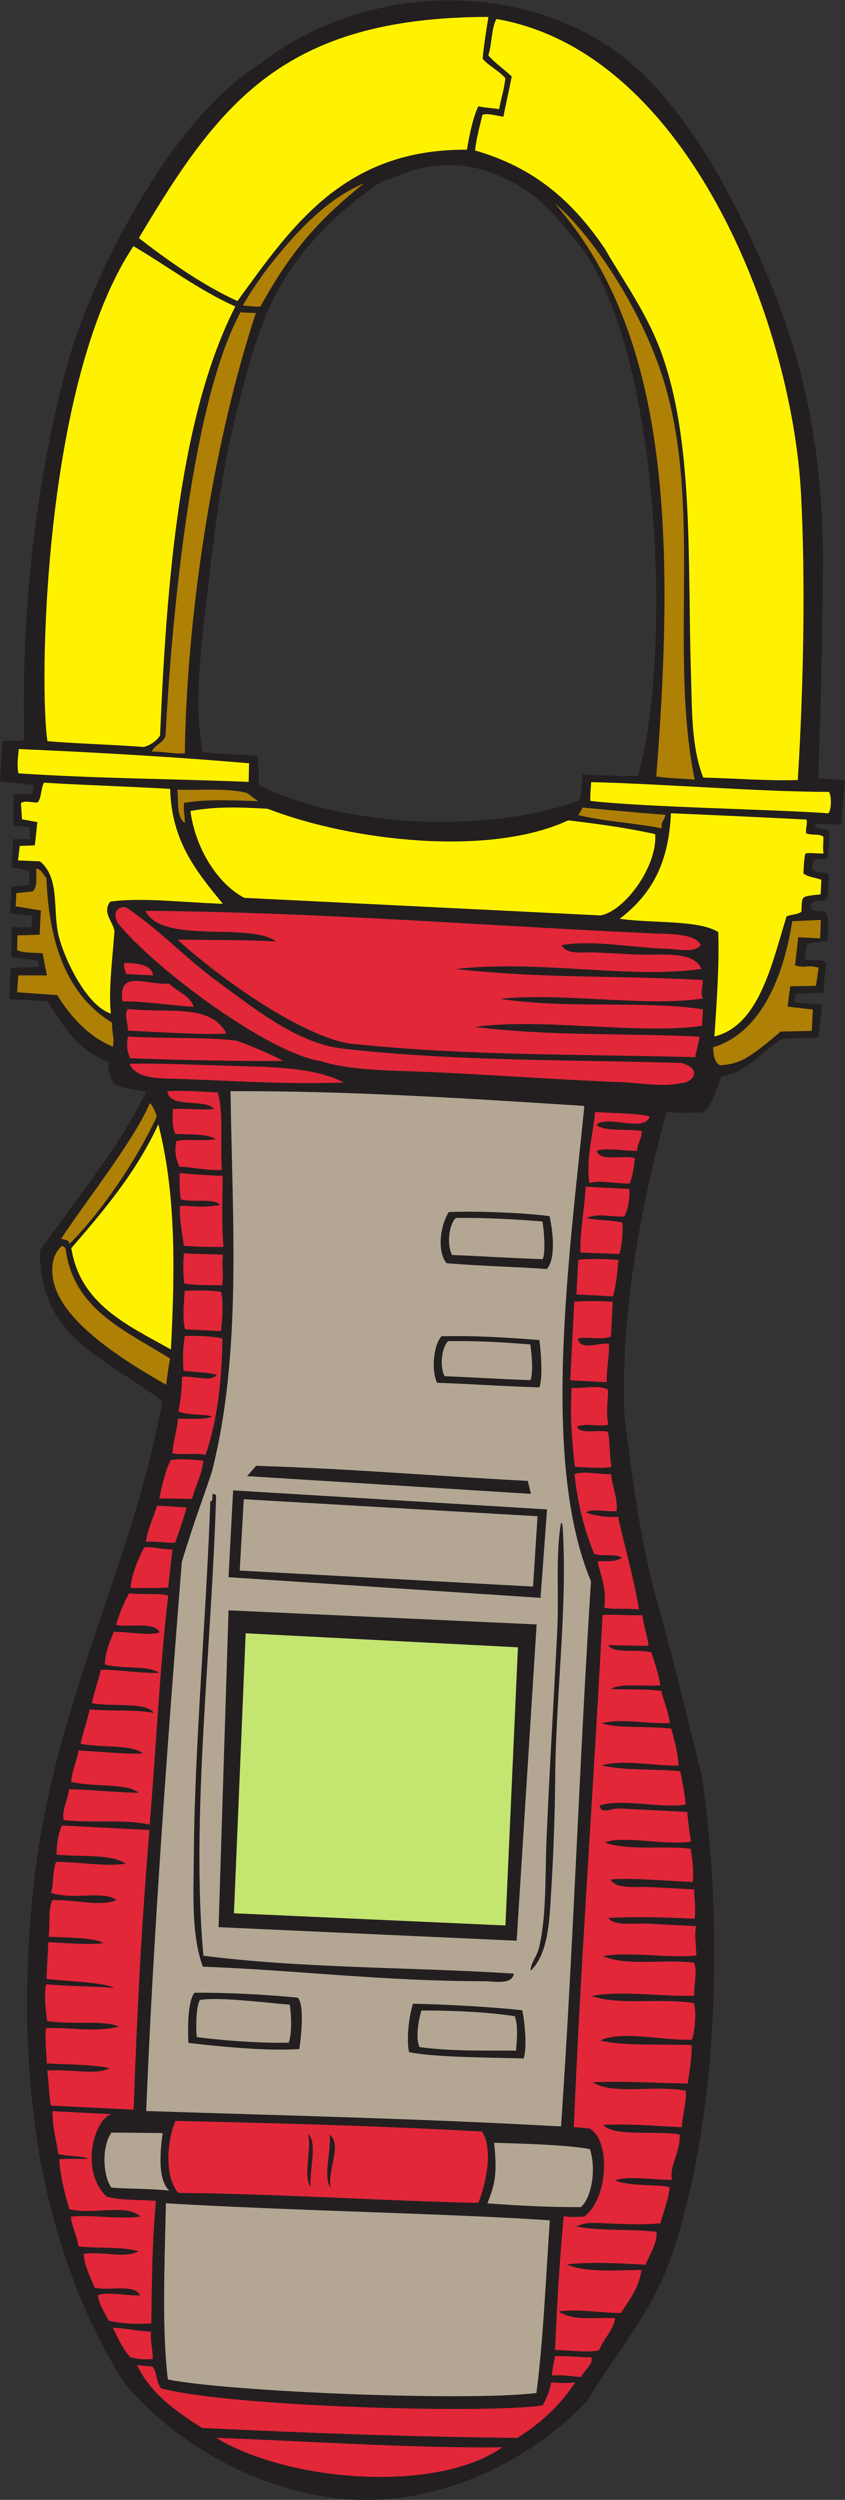 <?xml version="1.0" encoding="UTF-8" standalone="no"?>
<svg
   xmlns:dc="http://purl.org/dc/elements/1.1/"
   xmlns:cc="http://creativecommons.org/ns#"
   xmlns:rdf="http://www.w3.org/1999/02/22-rdf-syntax-ns#"
   xmlns:svg="http://www.w3.org/2000/svg"
   xmlns="http://www.w3.org/2000/svg"
   viewBox="0 0 295.48 873.16"
   height="873.16"
   width="295.48"
   xml:space="preserve"
   id="svg2"
   version="1.1"><rect x="0" y="0" width="295.48" height="873.16" fill="#333333" stroke="none"/><defs
     id="defs6" /><g
     transform="matrix(1.333,0,0,-1.333,0,873.16)"
     id="g10"><g
       transform="scale(0.1)"
       id="g12"><path
         id="path14"
         style="fill:#231f20;fill-opacity:1;fill-rule:evenodd;stroke:none"
         d="m 2146.29,4511.09 69.84,-5.57 -8.68,-113.06 c -25.91,-7.15 -49.93,2.82 -69.31,-2.21 -0.87,-19.07 34.84,-5.14 37.36,-21.15 -1.07,-20.78 -2.15,-41.55 -3.23,-62.32 -4.14,-15.67 -38.23,1.85 -39.33,-17.19 -12.35,-34 29.1,-19.47 41.66,-31 -0.91,-17.58 -1.82,-35.15 -2.72,-52.73 0.89,-28.01 -45.06,-4.1 -44.88,-31.32 -1.68,-21.33 41.45,-2.24 42.15,-21.41 6.53,-16.97 1.98,-43.92 1.34,-67.35 l -53.03,-8.19 -6.59,-39.08 c 16.57,-10.96 50.33,5.38 56.4,-15.05 -2.33,-21.07 -7.84,-49.58 -6.29,-74.97 -33.86,0.39 -50.2,-0.09 -75.45,-3.33 1.79,-6.94 -1.66,-14.2 0.73,-21.84 l 70.76,-5.07 -9.75,-86.14 -94.93,-3.7 c -53.5,-31.91 -88.11,-86.61 -159.77,-98.38 -10.53,-26.74 -25.15,-80.07 -47.36,-93.87 -34.7,-2.89 -62.95,-2.24 -96.83,0.64 -61.2,-228.75 -115.77,-487.37 -111.52,-763.52 0.2,-13.24 1,-30.88 2.55,-43.38 21.09,-168.79 42.26,-326.42 85.76,-480.27 43.46,-153.73 78.51,-306 116,-452.99 56.77,-390.02 43.69,-878.63 -73.7,-1241.035 C 1714.84,493.105 1611.11,380.117 1540.31,258.77 1377.58,88.906 1130.61,-21.641 893.492,3.066 651.445,28.32 437.02,167.48 322.246,312.051 123.047,633.613 34.555,1053.91 84.844,1578.79 c 47.621,497.03 258.922,852.73 341.054,1299.34 -134.371,107.34 -326.449,162.65 -320.8,396.26 93.55,132.78 203.121,262.06 278.425,415.07 -24.793,5.67 -70.695,9.36 -85.394,22 -7.109,16.45 -17.387,30.04 -13.441,56.45 -86.352,33.34 -114.079,89.63 -160.309,159.16 l -99.844,4.99 3.387,81.69 72.258,3.13 c 0.41,7.61 2.941,14.15 -2.547,16.68 l -68.231,8.96 1.711,78.2 51.461,-0.01 2.176,29.86 -58.109,6.73 3.594,69.65 46.465,4.67 -0.121,36.82 -46.457,9.76 4.606,73.01 43.387,0.92 0.496,30.23 -43.035,5.4 0.027,81.65 c 17.82,1.45 27.93,-0.12 47.461,0.36 -0.027,6.31 7.758,20.12 3.992,23.77 L 0,4503.13 5.637,4606.09 c 13.965,8.16 44.844,-2.42 58.016,6.62 -9.312,344.65 32.633,688.72 113.305,984.26 57.981,212.43 262.898,636.19 504.356,785.44 298.468,233.27 768.337,225.82 1025.747,-46.72 131.26,-138.99 218.98,-308.85 295.16,-482.09 99.64,-226.6 157.98,-468.47 156.43,-786.71 -0.82,-172.03 -6.44,-410.4 -12.36,-555.8 z m -472.61,6.36 c -42.25,-0.81 -108.5,1.79 -146.24,3.45 -1.1,-32.62 -4.66,-54.29 -7.48,-67.7 -235.96,-87.22 -617.534,-73.01 -842.386,41.3 4.864,27.23 -2.57,49.6 -0.992,73.86 -37.496,5.97 -96.051,5.45 -144.934,10.99 -24.375,132.56 -3.351,281.65 13.973,431.44 17.793,153.84 36.57,306.6 70.949,443.33 35.551,141.35 67.254,268.85 134.606,372.76 68.039,104.97 148.914,178.34 248.25,246.72 24.084,7.5 46.334,17.04 69.604,25.44 88.35,31.92 182.52,20.5 250.83,-14.57 92.29,-40.01 136.9,-98.66 208.77,-187.19 205.76,-289.94 234.06,-1070.59 145.05,-1379.83 v 0" /><path
         id="path16"
         style="fill:#fff200;fill-opacity:1;fill-rule:evenodd;stroke:none"
         d="m 1281.29,6506.04 c -5.63,-34.29 -11.74,-72.72 -15.25,-109.36 16.62,-20.19 42.28,-30.8 59.82,-51.55 -4.24,-32.04 -10.49,-49.47 -16.73,-80.84 -21.07,3.6 -36.99,3.45 -54.33,7.61 -13.41,-27.94 -23.14,-72.35 -29.92,-113.81 -321.966,2.25 -459.181,-200.35 -602.052,-396.69 -96.035,44.42 -180.101,104.87 -258.586,165.11 209.59,351.26 377.582,578.62 917.048,579.53 v 0" /><path
         id="path18"
         style="fill:#fff200;fill-opacity:1;fill-rule:evenodd;stroke:none"
         d="m 2092.83,4506.54 c -79.07,-2.81 -169.14,4.71 -248.06,6.31 -31.93,82.2 -29.29,180.89 -32.22,273.91 -9.08,288.28 7.36,591.09 -72.73,825.65 -38.23,112.02 -101.38,196.24 -153.41,286.69 -82.77,121.36 -181.51,211.26 -340.22,257.04 4.83,40.89 15.27,73.47 19.24,92.97 9.67,5.79 37.02,-1.84 55.23,-4.64 6.49,35.04 15.18,70.73 21.74,105.69 -23.37,21.33 -41.57,33.34 -61.5,54.97 10.17,30.94 7.48,68.41 21.21,95.42 501.55,-86.19 775.14,-794.3 799.09,-1243.24 12.03,-225.57 6.82,-504.83 -8.37,-750.77 v 0" /><path
         id="path20"
         style="fill:#af8006;fill-opacity:1;fill-rule:evenodd;stroke:none"
         d="m 954.746,6069.75 c -137.82,-109.96 -201.234,-196.48 -271.754,-322.62 -14.328,-1.38 -32.715,1.81 -46.097,2.67 15.14,26.84 40.125,64.27 62.293,94.18 74.695,96.4 158.628,186.11 255.558,225.77 v 0" /><path
         id="path22"
         style="fill:#af8006;fill-opacity:1;fill-rule:evenodd;stroke:none"
         d="m 1455.56,6016.59 c 61.25,-47.72 191.25,-209.29 267.19,-410.05 130.02,-343.74 28.1,-742.95 99.42,-1099.04 -36.53,3.34 -62.01,2.61 -100.52,8.14 51.39,652.46 27.83,1169.45 -266.09,1500.95 v 0" /><path
         id="path24"
         style="fill:#fff200;fill-opacity:1;fill-rule:evenodd;stroke:none"
         d="M 617.289,5747.27 C 471.965,5461.75 437.488,5034.32 419.863,4623.16 c -9.004,-14.06 -23.929,-24.72 -42.574,-30.12 -83.476,6.4 -181.664,9.03 -252.809,15.19 -21.691,138.4 -13.011,939.76 225.598,1297.03 88.16,-51.51 170.172,-114.48 267.211,-157.99 v 0" /><path
         id="path26"
         style="fill:#af8006;fill-opacity:1;fill-rule:evenodd;stroke:none"
         d="m 630.93,5732.14 c 22.832,-1.63 32.992,-1.87 40.34,-1.79 -105.223,-317.39 -180.727,-763.01 -186.52,-1153.8 -25.988,-2.61 -50.437,4.64 -86.289,4.45 7.262,18.98 29.59,21.25 35.781,41.42 5.008,96.91 44.258,830.9 196.688,1109.72 v 0" /><path
         id="path28"
         style="fill:#fff200;fill-opacity:1;fill-rule:evenodd;stroke:none"
         d="m 2174.62,4475.33 c 6.93,-11.38 6.73,-45.45 -1.34,-56.06 -151.67,10.71 -477.04,15.62 -624.57,32.44 -0.86,11.25 0.51,26.3 2.15,49.23 189.62,-4.46 433.27,-25.1 623.76,-25.61 v 0" /><path
         id="path30"
         style="fill:#fff200;fill-opacity:1;fill-rule:evenodd;stroke:none"
         d="m 653.398,4550.34 c -0.41,-7.99 -0.8,-40.79 -1.214,-48.78 -197.809,8.13 -402.899,8.96 -603.746,22.4 -5.758,25.8 1.219,54.27 0.332,63.64 234.335,-9.98 426.152,-22.09 604.629,-37.26 v 0" /><path
         id="path32"
         style="fill:#af8006;fill-opacity:1;fill-rule:evenodd;stroke:none"
         d="m 676.988,4451.04 c -74.398,2.85 -141.668,4.98 -194.14,-4.47 -2.582,-19.08 2.441,-31.31 2.086,-52.68 -22.356,14.88 -16.434,55.26 -19.52,87.53 47.992,-3.04 123.961,5.15 179.652,-8.14 7.914,-2.7 24.957,-17.9 31.922,-22.24 v 0" /><path
         id="path34"
         style="fill:#af8006;fill-opacity:1;fill-rule:evenodd;stroke:none"
         d="m 1745.31,4415.34 c -2.18,-16.16 -11.4,-15.09 -9.63,-35.65 -56.96,12.74 -150.4,18.08 -218.62,34.84 3.49,6.13 8.73,13.07 10.96,19.81 76.14,-6.86 125.76,-12.09 217.29,-19 v 0" /><path
         id="path36"
         style="fill:#fff200;fill-opacity:1;fill-rule:evenodd;stroke:none"
         d="m 2115.66,4402.91 c 2.82,-14.21 -1.64,-14.19 -1.27,-35.47 10.99,-6.85 35.36,-0.94 44.99,-9.02 2.25,-7.1 -2.11,-30.56 1.04,-44.51 -25.58,-0.06 -31.42,2.63 -47.76,0.02 -4.71,-22.53 -3.56,-32.13 -5.17,-51.88 10.82,-10.04 31.6,-11.11 47.19,-16.85 -0.66,-12.78 -1.32,-25.56 -1.98,-38.35 -15.07,-1.87 -31.44,-2.3 -43.64,-7.36 -7.76,-6.58 -5.49,-24.32 -6.77,-38.1 -9.79,-7.73 -27.26,-6.94 -39.09,-12.39 -39.68,-130.07 -73.23,-285.91 -189.11,-314.59 7.16,105.63 12.76,188.6 10.13,273.6 -51.19,32.48 -172.65,22.51 -258.56,34.89 77.52,59.34 128.53,137.58 134.28,276.49 117.44,-4.98 272.83,-12.23 355.72,-16.48 v 0" /><path
         id="path38"
         style="fill:#fff200;fill-opacity:1;fill-rule:evenodd;stroke:none"
         d="m 446.285,4483.3 c 3.828,-139.76 70.985,-218.68 138.258,-301.23 -109.207,4.02 -214.223,17.11 -295.219,5.8 -22.426,-28.42 7.313,-52.35 10.965,-77.64 -4.535,-63.39 -16.461,-157.4 -9.371,-215.8 -65.895,20.84 -125.969,151.6 -138.203,209 -14.145,66.33 4.094,147.62 -47.871,189.93 l -57.547,2.46 4.496,38.01 39.66,1.43 6.531,60.81 -40.324,7.52 -2.621,42.26 c 8.363,7.61 28.285,1.44 43.34,1.65 10.879,11.59 8.629,37.74 17.109,51.99 114.102,-6.92 204.43,-9.1 330.797,-16.19 v 0" /><path
         id="path40"
         style="fill:#fff200;fill-opacity:1;fill-rule:evenodd;stroke:none"
         d="m 1718.66,4364.67 c 6.5,-84.22 -80.2,-202.06 -143.41,-213 l -934.547,46.09 c -69.457,36.76 -127.871,128.36 -141.152,227.6 69.914,12.62 133.918,9.62 202.582,5.78 217.5,-84.38 580.617,-127.02 788.517,-30.32 83.87,-10.22 155.8,-19.98 228.01,-36.15 v 0" /><path
         id="path42"
         style="fill:#af8006;fill-opacity:1;fill-rule:evenodd;stroke:none"
         d="m 95,4274.26 c 12.297,-1.09 16.852,-12.54 26.785,-25.03 6.391,-172.49 54.707,-307.16 172.688,-379.02 -2.332,-23.42 6.578,-36.72 1.578,-62.56 -65.692,27.6 -111.211,79.62 -145.899,135.17 l -105.207,7.57 2.875,44.18 75.231,-0.15 -11.41,58.27 c -23.383,1.76 -50.649,0.03 -66.868,8.26 l 1.066,38.39 58.105,1.81 3.274,63.4 -65.926,11.01 1.574,34.49 42.562,4.44 c 13.027,10.9 9.586,34.42 9.57,59.77 v 0" /><path
         id="path44"
         style="fill:#af8006;fill-opacity:1;fill-rule:evenodd;stroke:none"
         d="m 2153.16,4139.92 -1.6,-48.36 -57.52,2.97 -8.47,-73.43 c 28.86,-9.44 27.57,2.42 62.03,-6.24 l -7.28,-47.69 -67.35,-1.33 -6.95,-53.11 66.29,-7.63 -2.88,-55.92 -81.51,-1.82 c -85.19,-72.26 -107.39,-84.49 -158.66,-88.32 -15.02,6.25 -17.97,27.84 -18.49,47.17 120.25,36 183.19,174.86 207.46,330.39 l 74.93,3.32 v 0" /><path
         id="path46"
         style="fill:#e22739;fill-opacity:1;fill-rule:evenodd;stroke:none"
         d="m 508.121,3912.06 c -61.512,3.87 -123.898,14.56 -186.703,14.45 -12.961,85.17 62.488,41.67 122.562,46.53 20.29,-21.31 54.18,-30.36 64.141,-60.98 v 0" /><path
         id="path48"
         style="fill:#af8006;fill-opacity:1;fill-rule:evenodd;stroke:none"
         d="m 392.926,3659.47 c 5.41,-1.99 18.976,-28.76 17.644,-36.27 -53.398,-114.8 -145.925,-250.03 -228.5,-332.47 1.586,12.06 -18.062,11.23 -21.441,13.97 59.351,91.14 190.211,256.04 232.297,354.77 v 0" /><path
         id="path50"
         style="fill:#fff200;fill-opacity:1;fill-rule:evenodd;stroke:none"
         d="m 415.328,3604.43 c 45.633,-179.44 44.235,-371.7 33.012,-589.98 -114.887,63.97 -237.887,118.81 -261.25,265.32 84.875,98.47 169.476,197.24 228.238,324.66 v 0" /><path
         id="path52"
         style="fill:#b3a794;fill-opacity:1;fill-rule:evenodd;stroke:none"
         d="m 1423.02,3349.81 c 4,-23.92 8.69,-78.07 0.72,-98.85 -100.41,3.51 -162.46,8.16 -237.85,10.9 -13.81,24.91 -9.13,78.93 9.82,97.1 83.38,1.06 158.99,-3.9 227.31,-9.15 v 0" /><path
         id="path54"
         style="fill:#af8006;fill-opacity:1;fill-rule:evenodd;stroke:none"
         d="m 163.363,3285.8 c 4.16,-2.34 8.36,-4.65 9.098,-10.08 21.055,-157.73 159.41,-213.32 273.656,-285.19 -5.004,-27.85 -6.969,-42.97 -10.258,-68.67 -89.316,51.3 -259.312,150.97 -292.32,259.23 -11.625,38.15 -9.098,82.78 19.824,104.71 v 0" /><path
         id="path56"
         style="fill:#b3a794;fill-opacity:1;fill-rule:evenodd;stroke:none"
         d="m 1410.1,2577.38 -11.78,-184.29 -769.457,41.99 10.633,186.89 770.604,-44.59 v 0" /><path
         id="path58"
         style="fill:#c4e570;fill-opacity:1;fill-rule:evenodd;stroke:none"
         d="m 644.465,2270.68 714.245,-36.72 -32.82,-728.86 -712.175,31.95 30.75,733.63 v 0" /><path
         id="path60"
         style="fill:#b3a794;fill-opacity:1;fill-rule:evenodd;stroke:none"
         d="m 1350.38,1267.3 c 8.41,-22.89 6.42,-56.83 3.27,-90.13 -87.61,0.25 -167.59,-1.82 -253.08,9.18 -11.19,22.13 -2.54,71.62 4.86,95.88 76.96,0.31 176.07,-3.79 244.95,-14.93 v 0" /><path
         id="path62"
         style="fill:#b3a794;fill-opacity:1;fill-rule:evenodd;stroke:none"
         d="m 760,1297.62 c 3.938,-21.17 6.715,-75 -2.699,-99.61 -66.332,-1.62 -161.879,4.26 -241.281,14.65 -1.973,22.71 -2.59,78.08 8.472,97.36 55,8.28 177.035,-8.18 235.508,-12.4 v 0" /><path
         id="path64"
         style="fill:#e22739;fill-opacity:1;fill-rule:evenodd;stroke:none"
         d="m 1264.36,965.156 c 30.31,-44.707 10.22,-138.847 -9.64,-186.972 -243.29,5 -532.275,24.023 -786.9,26.23 -35.382,38.633 -31.675,133.086 -7.414,188.555 246.149,-5.449 518.555,-12.11 803.954,-27.813 z M 814.691,820.137 c -3.402,45.683 19.504,115.078 -7.195,139.765 12.035,-37.91 -13.832,-109.98 7.195,-139.765 z m 52.731,-2.715 c -8.871,48.555 31.055,113.105 -2.402,139.512 3.828,-43.789 -18.106,-110.782 2.402,-139.512 v 0" /><path
         id="path66"
         style="fill:#b3a794;fill-opacity:1;fill-rule:evenodd;stroke:none"
         d="m 1547.51,918.945 c 18.1,-56.582 2.46,-130.781 -24.22,-151.894 -80.71,-0.098 -147.99,3.027 -244.6,9.902 15.96,43.125 27.56,66.817 17.48,158.711 76.06,-2.109 196.35,-5.703 251.34,-16.719 v 0" /><path
         id="path68"
         style="fill:#b3a794;fill-opacity:1;fill-rule:evenodd;stroke:none"
         d="M 426.871,961.133 C 420.266,917.91 412.734,837.93 444.105,810.43 c -58.246,5.898 -116.55,4.199 -152.132,8.008 -21.227,29.355 -26.66,104.785 0.316,143.906 42.301,0.058 99.629,-0.977 134.582,-1.211 v 0" /><path
         id="path70"
         style="fill:#b3a794;fill-opacity:1;fill-rule:evenodd;stroke:none"
         d="m 1442.26,732.441 c -10.85,-161.386 -18.06,-323.73 -35.13,-452.363 -180.41,-22.305 -804.485,2.949 -966.735,35.352 -15.512,126.093 -9.016,289.726 -5.141,461.66 349.84,-20.371 739.786,-26.426 1007.006,-44.649 v 0" /><path
         id="path72"
         style="fill:#e22739;fill-opacity:1;fill-rule:evenodd;stroke:none"
         d="m 137.621,1018.52 c 44.746,-2.31 109.715,-5.67 154.449,-7.97 -47.242,-14.749 -81.828,-152.093 -12.183,-215.667 35.441,-10.703 86.054,-7.715 129.176,-11.485 -10.411,-116.035 -10.668,-213.066 -12.125,-321.035 -45.551,-2.383 -79.942,-0.293 -111.622,7.032 -10.746,22.343 -24.968,39.98 -28.386,67.128 28.359,9.102 74.734,-1.777 110.504,-0.898 -12.469,31.426 -82.289,11.094 -119.106,20.566 -11.238,27.95 -25.551,53.125 -29.094,88.028 52.543,8.418 103.797,-13.106 144.551,6.933 -42.597,13.399 -106.953,7.149 -157.941,12.969 -4.071,28.32 -16.547,49.063 -20.008,77.93 50.602,6.308 123.035,-7.735 182.648,0.195 -35.964,34.649 -123.164,4.004 -186.453,19.238 -12.211,40.782 -23.215,82.657 -26.875,131.153 27.699,1.562 52.278,0.273 75.969,1.054 -13.676,8.008 -55.703,5.957 -78.242,12.5 -4.414,33.008 -15.488,69.454 -15.262,112.329 z M 1685.09,2318.05 c 3.84,-30.37 12.09,-47.78 16.27,-80.1 -32.45,-0.29 -59.47,0.9 -105.83,1.56 14.31,-23.42 75.1,-9.16 113.36,-18.81 8.54,-28.86 18.65,-53.96 23.15,-86.48 -41.13,-3.38 -102.95,6.21 -129,-8.91 35.16,-3.75 77.3,1.17 132.05,-5.72 5.82,-28.26 18.58,-53.52 21.93,-84.02 -69.25,-2.54 -122.84,12.71 -177.86,-0.43 33.84,-14.18 124.39,-7.17 181.9,-14.2 7.49,-31.35 17.42,-60.47 19.03,-97.11 -62.26,-0.78 -146.63,16.97 -201.83,0.82 58.56,-14.24 138.93,-8.79 205.87,-15.45 6.58,-27.58 11.24,-56.91 14.73,-87.27 -66.18,-11.07 -167.92,17.27 -226.05,-2.75 4.96,-24.14 30.32,-6.19 52.48,-7.52 59.14,-3.05 118.26,-6.09 177.38,-9.16 3.01,-26.21 5.36,-53.05 10.4,-77.42 -65.44,-11.15 -182.64,17.01 -226.03,-2.76 63.84,-22.71 157.31,-6.83 225.05,-16.42 3.92,-26.95 8.28,-53.48 5.13,-86.8 -75,2.72 -160.88,11.66 -215.95,6.35 17.23,-26.76 64.79,-17.75 104.71,-19.82 38.9,-2.02 81.69,-4.22 115.04,-5.94 -0.16,-26.06 5.29,-47.03 0.84,-76.96 -78.14,3.89 -154.77,6.08 -225.79,2.06 15.29,-21.92 64.95,-12.97 104.97,-15.02 43.53,-2.25 88.9,-4.59 124.62,-6.45 -4.43,-29.9 1.01,-50.88 0.84,-76.95 -75.21,-7.82 -174.61,11.17 -245.22,-1.74 67.05,-27.31 158.39,-6.76 239.43,-17.19 9.15,-20.68 -0.69,-58.51 0.34,-86.52 -87.75,-2.37 -192.72,14.35 -269.19,-0.53 70.78,-25.43 177.36,-4.57 268.21,-18.65 7.45,-23.38 2.81,-72.91 -4.95,-95.88 -78.33,-2.68 -183.66,24.59 -240.42,-1.99 56.67,-15.8 176.57,-8.73 239.68,-12.39 0.46,-37.67 -6.07,-67.59 -9.99,-100.41 -85.5,0.84 -161.45,6.74 -249.77,3.29 53.21,-34.44 162.32,-6.22 243.99,-22.21 4.39,-21.58 -8.81,-63.52 -9.75,-95.627 -69.88,3.145 -142.91,9.805 -206.38,5.84 26.75,-31.484 135.55,-14.179 200.59,-24.785 1.6,-48.789 -27.21,-80.293 -20.57,-119.082 -53.54,0.41 -120.53,11.524 -149.09,-1.914 48.33,-16.562 105.57,-8.613 143.31,-17.012 -3.77,-36.367 -16.24,-63.086 -24.13,-94.882 -71.91,-6.524 -136.28,1.269 -185.96,0.976 -13.58,-1.25 -24.63,-5.137 -35.58,-9.434 75.52,-12.656 133.64,-5.546 210.79,-13.652 4.54,-24.863 -18.12,-61.523 -28.49,-86.406 -72.4,4.238 -143.81,7.402 -206.63,1.055 45.57,-23.028 140.92,-14.707 196.3,-14.961 -7.94,-48.633 -32.56,-78.75 -53.88,-112.559 -53.12,-0.234 -117.61,12.168 -163.23,3.613 39.68,-26.445 103.4,-14.121 148.11,-17.265 -7.63,-35.45 -30.56,-53.946 -42.81,-84.297 -32.04,-6.699 -76.48,0.351 -115.29,1.152 5.43,123.594 12.69,244.317 22.92,350.84 16.32,-4.043 28.21,-2.129 53.47,-1.426 60.64,42.266 72.65,195.742 14.74,230.742 -7.81,0.176 -23.39,2.93 -41.77,3.672 18.7,448.692 52.24,894.202 75.36,1341.912 26.66,1.96 71.79,-1.56 104.45,-0.6 z M 391.949,1755.18 c -22.402,-271.25 -32.441,-482.56 -41.527,-732.99 -69.508,3.94 -138.703,6.91 -216.848,10.95 -5.5,28.56 -5.289,62.27 -9.679,91.82 57.843,4.51 129.468,-12.85 163.722,5.98 -41.176,10.11 -117.773,9.94 -164.851,12.65 -0.832,23.79 -4.578,58.07 -2.766,92.11 59.883,3.95 128.297,-12.24 192.488,4.5 -40.863,17.59 -120.418,3.98 -188.742,14.55 -3.726,25.11 -8.726,72.52 -2.754,96.27 70.196,-5.98 118.168,-4.95 179.16,-9.42 -30.816,15.39 -127.531,16.99 -178.261,23.79 1.648,31.95 3.3,63.91 4.949,95.88 49.258,-2.27 101.113,-7.38 144.055,-2.64 -19.727,15.41 -104.688,14.44 -143.313,17.01 4.191,30.82 -1.805,72.97 9.742,95.63 53.606,3.07 129.625,-18.73 168.274,0.92 -40.2,25.47 -108.102,-1.74 -172.075,18.49 8.247,22.97 3.668,60.14 13.797,81 59.297,0.14 130.668,-13.13 182.403,-4.61 -39.285,27.03 -120.215,16.52 -181.41,23.79 0.347,30.02 5.265,54.98 13.539,76.21 76.699,-3.96 153.398,-7.93 230.097,-11.89 z m 60.614,735.17 c -3.618,-29.41 -8.313,-68.61 -11.161,-99.71 -21.074,-1.25 -62.281,-1.73 -98.429,-1.38 -0.223,28.18 19.847,79.24 35.468,106.5 19.973,2.85 40.391,-4.84 74.122,-5.41 z m 80.707,233.24 c -3.204,-36.99 -21.59,-68.94 -29.391,-100.82 -22.719,0.18 -54.621,1.39 -86.305,1.04 8.699,37.87 17.02,76.15 30.364,100.84 18.285,3.2 48.031,1.74 85.332,-1.06 z m 50.136,319.44 c -1.355,-107.44 -13.265,-217.8 -44.597,-305.32 -19.778,6.86 -54.059,-0.76 -86.289,4.46 1.699,33.59 11.71,57.99 14.289,90.58 28.019,1.04 68.867,-3.43 89.57,5.71 -18.984,7.87 -57.566,1.38 -88.574,13.47 8.008,36.39 9.222,67.99 9.492,90.82 28.992,3.34 77.133,-14.57 91.574,4.91 -31.664,8.38 -52.34,6.48 -87.344,10.68 -2.007,20.41 -2.964,57.21 3.453,91.43 22.458,0.8 72.653,0.17 98.426,-6.74 z m -3.312,122.03 c 6.82,-31.51 2.586,-74.83 -0.492,-102.62 -30.36,1.56 -63.817,3.3 -94.176,4.86 -7.297,28.93 -3.02,63.17 -0.996,100.98 41.175,0.86 73.519,1.37 95.664,-3.22 z m 3.929,304.3 c 0.25,-50.3 -3.339,-124.1 2.172,-186.16 -44.988,-0.96 -68.925,0.41 -103.722,2.71 -5.075,37.63 -11.364,64.23 -10.918,104.14 35.175,2.37 44.761,-6.36 106.027,2.74 -16.176,19.57 -66.422,5.25 -103.23,14.88 -4.118,25.76 -2.868,44.07 -3.137,68.91 42.754,-3.99 71.457,-5.69 112.808,-7.22 z m 976.887,167.25 c 48.01,-3.29 117.68,-3.29 143.56,-12.22 -14.98,-42.52 -111.85,5.78 -140.49,-21.58 24.21,-17.9 71.98,-9.82 119.34,-15.78 0.39,-22.39 -11.21,-31.49 -12.3,-52.24 -34.97,-0.09 -77.84,8.6 -105.72,0.66 7,-30.24 68.87,-11.03 99.93,-19.59 -2.01,-24.8 -5.95,-47.46 -13.06,-66.61 -33.76,-1.42 -79.5,10.46 -105.71,0.66 -10.76,61.67 11.48,137.64 14.45,186.7 z m 61.69,-387.7 c -3.45,-33.34 -6.23,-67.41 -14.53,-95.37 -31.96,1.64 -63.92,3.3 -95.87,4.94 1.57,30.37 3.13,60.72 4.69,91.09 32.51,2.79 67.82,2.52 105.71,-0.66 z m -19.37,-561.33 c 2.4,-34.42 17.41,-57.44 14.22,-96.88 -27.26,-1.85 -64.87,7.76 -79.97,-3.57 23.32,-9.59 65.08,-13.4 84.02,-11.06 17.75,-81.5 40.69,-158.32 54.74,-243.14 -34.6,4.06 -68.64,-0.27 -91.07,4.71 6.67,51.72 -9.04,83.26 -17.79,121.07 23.23,2.95 44.42,-3.03 63.75,9.86 -13.84,11.41 -47.87,2.93 -72.34,9.81 -25.77,62.07 -43.51,131.39 -51.68,209.33 23.74,9.17 65.02,-1.13 96.12,-0.13 z m 4.09,451.58 c -1.57,-30.35 -3.13,-60.72 -4.7,-91.07 -30.22,-10.3 -60.61,1.83 -86.78,-5.14 5.76,-33.79 59,-9.04 81,-13.79 3.21,-20.25 -6.27,-66.31 -5.2,-100.66 -31.95,1.64 -63.91,3.28 -95.88,4.94 3.56,68.71 7.1,137.42 10.65,206.11 19.72,1.5 63.14,3.18 100.91,-0.39 z m -11.88,-230.1 c -1.28,-31.64 -5.67,-66.05 0.1,-91.33 -18.39,-7.57 -56.11,5.06 -81.99,-5.37 7.98,-21.75 56.52,-6.91 81,-13.81 6.6,-27.55 3.64,-63.73 9.67,-91.81 -19.23,-4.36 -58.97,-1.84 -96.11,0.15 -7.28,65.06 -13.5,131.06 -8.54,207.13 32.74,-2.95 67.43,8.89 95.87,-4.96 z m -59.05,531.74 c 38.34,-1.97 76.68,-3.96 115.04,-5.93 -0.43,-21.96 -1.04,-46.6 -13.66,-72.49 -43.67,-0.11 -65.02,9.28 -99.63,-3.37 27.07,-7.27 63.81,-4.68 94.33,-12.21 2.82,-15.19 -1.38,-65 -7.97,-82.39 -31.96,1.64 -69.86,2.43 -101.82,4.09 -2.28,45.3 10.77,116.04 13.71,172.3 z M 441.27,2369.57 c -22.594,-192.87 -31.911,-400.57 -48.575,-600 -72.894,14.67 -144.609,3.05 -225.3,11.64 -6.93,21.25 10.808,54.3 13.793,80.98 59,-1.66 138.542,-9.08 182.156,-9.42 -28.153,25.96 -112.055,14.05 -176.375,28.34 1.476,32.15 15.043,52.64 18.672,82.41 55.73,-2.45 133.91,-11.18 169.347,-7.25 -31.691,23.24 -102.019,14.3 -163.648,24.53 6.594,31.54 17.285,58.54 23.879,90.08 73.746,-4.96 114.039,0.76 167.773,-8.67 -18.859,29.8 -112.215,15.11 -162.094,25.52 6.489,29.98 16.754,57.95 23.735,87.39 54.555,0 111.465,-10.33 153.394,-7.93 -35.097,20.92 -90.886,8.45 -143.066,21.79 1.687,35.3 13.223,59.67 23.629,85.32 38.551,1.17 89.105,-10.98 120.094,-1.41 -11.965,30.29 -94.106,11.49 -114.309,20.33 9.352,30.18 20.242,57.27 34.379,82.11 37.848,-3.94 78.687,0.9 102.516,-5.76 z M 1551.05,373.574 c 7.1,-16.972 -19.07,-34.59 -26.69,-51.484 -35.04,2.265 -44.05,5.723 -76.69,3.945 2.19,26.582 7.42,40.879 7.79,50.547 22.37,1.328 64.96,-2.812 95.59,-3.008 z M 489.813,2600.7 c -10.344,-37.79 -20.497,-62.56 -30.161,-92.38 -15.519,-2.46 -46.55,4.26 -76.781,1.93 4.785,36.94 19.988,62.31 28.914,94.63 37.801,-1.01 38.074,-3.16 78.028,-4.18 z m 95.308,661.76 c -4.555,-31.54 2.817,-48.01 -2.433,-80.16 -35.684,1.16 -70.352,-0.48 -99.254,5.41 -4.149,30.4 -2.594,63.23 -0.93,78.5 41.219,-2.32 82.375,-1.89 102.617,-3.75 z m -13.656,425.24 c 15.742,-58.93 5.32,-134.2 10.746,-202.43 -32.734,-4.17 -87.832,9.11 -111.703,7.6 -11.426,27.43 -12.07,41.76 -8.305,67.34 32.41,7.47 54.176,-1.39 103.52,5.08 -20.086,15.45 -82.621,12.03 -106.254,14.07 -8.082,22.99 -6.649,33.74 -6.129,64.48 33.473,3.43 80.055,-3.53 108.277,1.11 -25.078,27.66 -117.34,0.17 -122.609,45.69 26.793,3.5 93.172,-0.64 132.457,-2.94 z M 295.797,451.387 c 32.578,-1.699 65.25,-8.828 100.027,-10.625 -1.23,-28.965 4.891,-47.91 5.051,-71.699 -31.906,-2.071 -36.988,0.273 -58.078,4.062 -17.703,16.484 -34.242,52.383 -47,78.262 z M 1509.23,308.457 c -39.5,-60.957 -91.64,-107.871 -151.72,-145.977 -281.57,2.696 -553.44,12.774 -827.522,25.977 -67.73,42.52 -136.683,91.875 -170.539,164.922 19.903,-2.832 29.926,-3.086 40.539,-4.121 11.5,-12.676 9.25,-39.473 22.18,-56.778 180.957,-48.867 854.292,-67.128 1001.542,-44.863 8.52,15.899 18.79,37.129 21.59,59.375 9.18,2.09 38.29,-4.043 63.93,1.465 z M 1317.78,137.852 C 1147.2,17.461 760.629,45.645 566.777,162.52 783.773,155.215 1079.13,134.746 1317.78,137.852 v 0" /><path
         id="path74"
         style="fill:#e22739;fill-opacity:1;fill-rule:evenodd;stroke:none"
         d="m 1838.24,4074.1 c -15.44,-21.15 -53.93,-11.15 -87.03,-9.94 -96.56,3.52 -199.32,24.03 -278.27,9.57 14.04,-26.52 56.81,-17.35 90.33,-19.09 31.26,-1.61 67.34,-3.47 100.67,-5.19 68.49,-3.54 155.22,11.89 175.87,-37.93 -183.68,-27.13 -427.36,24.77 -644.07,-0.39 240.98,-25.66 393.62,-15.54 647.39,-28.61 2.24,-14.73 -8.27,-40.98 2.32,-48.19 -149.73,-23.43 -366.89,16.2 -533.59,-1.29 182.84,-27.31 376.15,-3.49 532.1,-27.47 -0.75,-14.38 -1.49,-28.77 -2.22,-43.14 -164.8,-23.74 -418.11,21.46 -596.15,-2.86 199.47,-25.12 403.92,-15.75 589.86,-25.66 -0.41,-7.99 -11.22,-45.59 -11.64,-53.58 -314.95,8.03 -593.56,3.77 -888.173,33.74 -115.114,5.86 -331.543,149.49 -470.305,274.21 74.836,-1.09 171.207,-0.42 258.32,-4.71 -68.589,51.67 -298.777,-9.06 -341.929,80.14 444.511,-2.94 889.327,-39.31 1333.137,-59.22 41.15,-1.85 108.53,0.43 123.38,-30.39 z M 593.891,3842.29 c -53.286,-3.88 -161.387,2.97 -258.2,7.56 -0.871,25.26 -9.683,40.2 -0.882,56.74 110.125,-11.8 217.515,14.58 259.082,-64.3 z m 148.648,-71.92 c -96.988,-1.32 -299.195,2.88 -400.973,7.17 -8.796,18.18 -9.972,37.79 -5.675,56.89 101.8,-6.3 204.05,-1.03 281.254,-10.41 22.527,-5.61 106.113,-41.11 125.394,-53.65 z m 159.082,-56.43 c -159.16,-5.83 -306.121,5.71 -456.078,10.08 -31.309,0.91 -90.426,1.16 -105.602,38.99 80.192,1.98 191.383,-3.61 285.137,-5.98 90.692,-2.31 204.512,-4.57 276.543,-43.09 z m -575.012,313.23 c 35.825,-1.21 70.114,-3.81 75.211,-32.72 -23.961,1.24 -47.933,2.47 -71.898,3.71 0.691,11.29 -7.535,14.54 -3.313,29.01 z M 1788.98,3712.71 c -48.38,-11.73 -109.12,0.2 -161.55,2.17 -180.24,6.76 -371.46,22.24 -546.47,28.21 -75.84,2.59 -171.776,4.79 -238.933,26.76 -135.918,19.87 -435.289,240.87 -533.316,362.29 -16.02,30.54 4.937,44.8 22.207,40.6 87.027,-58.01 156.598,-134.13 242.984,-196.79 80.063,-58.07 172.055,-133.04 275.145,-163.2 27.762,-8.12 46.766,-9.63 77.766,-13 280.977,-30.53 603.527,-26.41 860.777,-34.74 55.84,-15.23 29.93,-50.81 1.39,-52.3 v 0" /><path
         id="path76"
         style="fill:#b3a794;fill-opacity:1;fill-rule:evenodd;stroke:none"
         d="m 1532.89,3652.47 c -39.71,-399.76 -114.48,-929.6 17.39,-1245.75 C 1519.32,1924 1504.44,1455 1471.74,978.477 1105.78,998.984 764.813,1006.5 383.508,1018.91 c 18.031,451.5 56.019,966.99 93.394,1438.63 37.418,121.99 51.121,152.38 78.852,236.05 78.687,309.26 54.148,648.65 48.949,997.48 301.137,1.44 612.297,-18.24 928.187,-38.6 z m -118.03,-613.41 c 4.37,-30 9.31,-97.93 0.17,-124.06 -113.33,3.75 -183.37,9.2 -268.46,12.11 -15.44,31.19 -9.8,99.02 11.72,121.95 94.14,1.88 179.48,-3.86 256.57,-10 z m 26.67,324.69 c -67.73,8.89 -189.33,13.79 -264.24,10.74 -23.27,-37.44 -30.81,-103.96 -5.9,-134.12 99.52,-7.99 198.47,-10.14 263,-15.27 22.87,25.1 17.51,93.06 7.14,138.65 z m -793.233,-681.25 744.483,-46.48 -8.31,34 c -253.7,13.09 -454.818,31.56 -712.501,39.49 l -23.672,-27.01 z m -48.82,-264.84 818.513,-54.14 17.07,231.79 -823.54,49.89 -12.043,-227.54 z m -42.641,203.79 c -0.426,-2.93 -1.012,-5.65 -5.039,-4.56 -11.539,-313.22 -41.699,-648.37 -43.469,-935 -0.625,-99.47 -6.703,-200.29 23.742,-284.8 241.785,-8.71 469.74,-37.93 738.21,-38.13 26.75,-0.01 72.42,-10.41 77.94,20.02 -268.16,17.25 -551.603,13.29 -814.669,46.86 -32.824,361.93 21.422,802.38 33.363,1204.69 -0.863,3.79 -3.726,5.78 -9.336,5.27 -0.25,-4.78 -0.5,-9.57 -0.742,-14.35 z m 904.774,-349.54 c -10.09,-195.23 -20.83,-371.46 -27.97,-541.68 -4.01,-95.8 0.31,-199.47 -19.39,-282.57 -6.18,-26.08 -22.03,-39.24 -22.39,-61.31 46.95,44.67 49.33,132.65 53.78,203.88 6.14,98.34 10.07,206.65 10.81,302.25 1.66,217.6 32.82,448.18 19.52,657.46 -0.88,3.77 0.36,9.47 -4.3,9.85 -14.67,-81.88 -4.92,-188.38 -10.06,-287.88 z m -862.098,58.93 -26.121,-830.16 781.919,-35.56 52.42,828.81 -808.218,36.91 z M 1083.42,1299.98 c -10.49,-31.31 -17.84,-92.93 -10.4,-126.74 68.25,-14.04 212.87,-14.08 300.83,-16.52 8.79,28.69 3.47,93.03 -3.96,126.11 -66.18,8.05 -207.87,16.12 -286.47,17.15 z m -573.217,28.81 c -18.199,-22.5 -17.859,-94 -15.984,-131.56 88.457,-9.75 203.242,-21.74 291.062,-15.92 5.68,39.55 13.032,119.96 -4.593,134.65 -86.973,8.45 -189.36,13.77 -270.485,12.83 v 0" /><path
         id="path78"
         style="fill:#b3a794;fill-opacity:1;fill-rule:evenodd;stroke:none"
         d="m 1391.02,3027.66 c 3.79,-22.68 8.25,-73.97 0.69,-93.68 -95.13,3.34 -153.92,7.76 -225.34,10.34 -13.09,23.59 -8.66,74.78 9.31,92.01 78.99,0.99 150.63,-3.71 215.34,-8.67 v 0" /></g></g></svg>